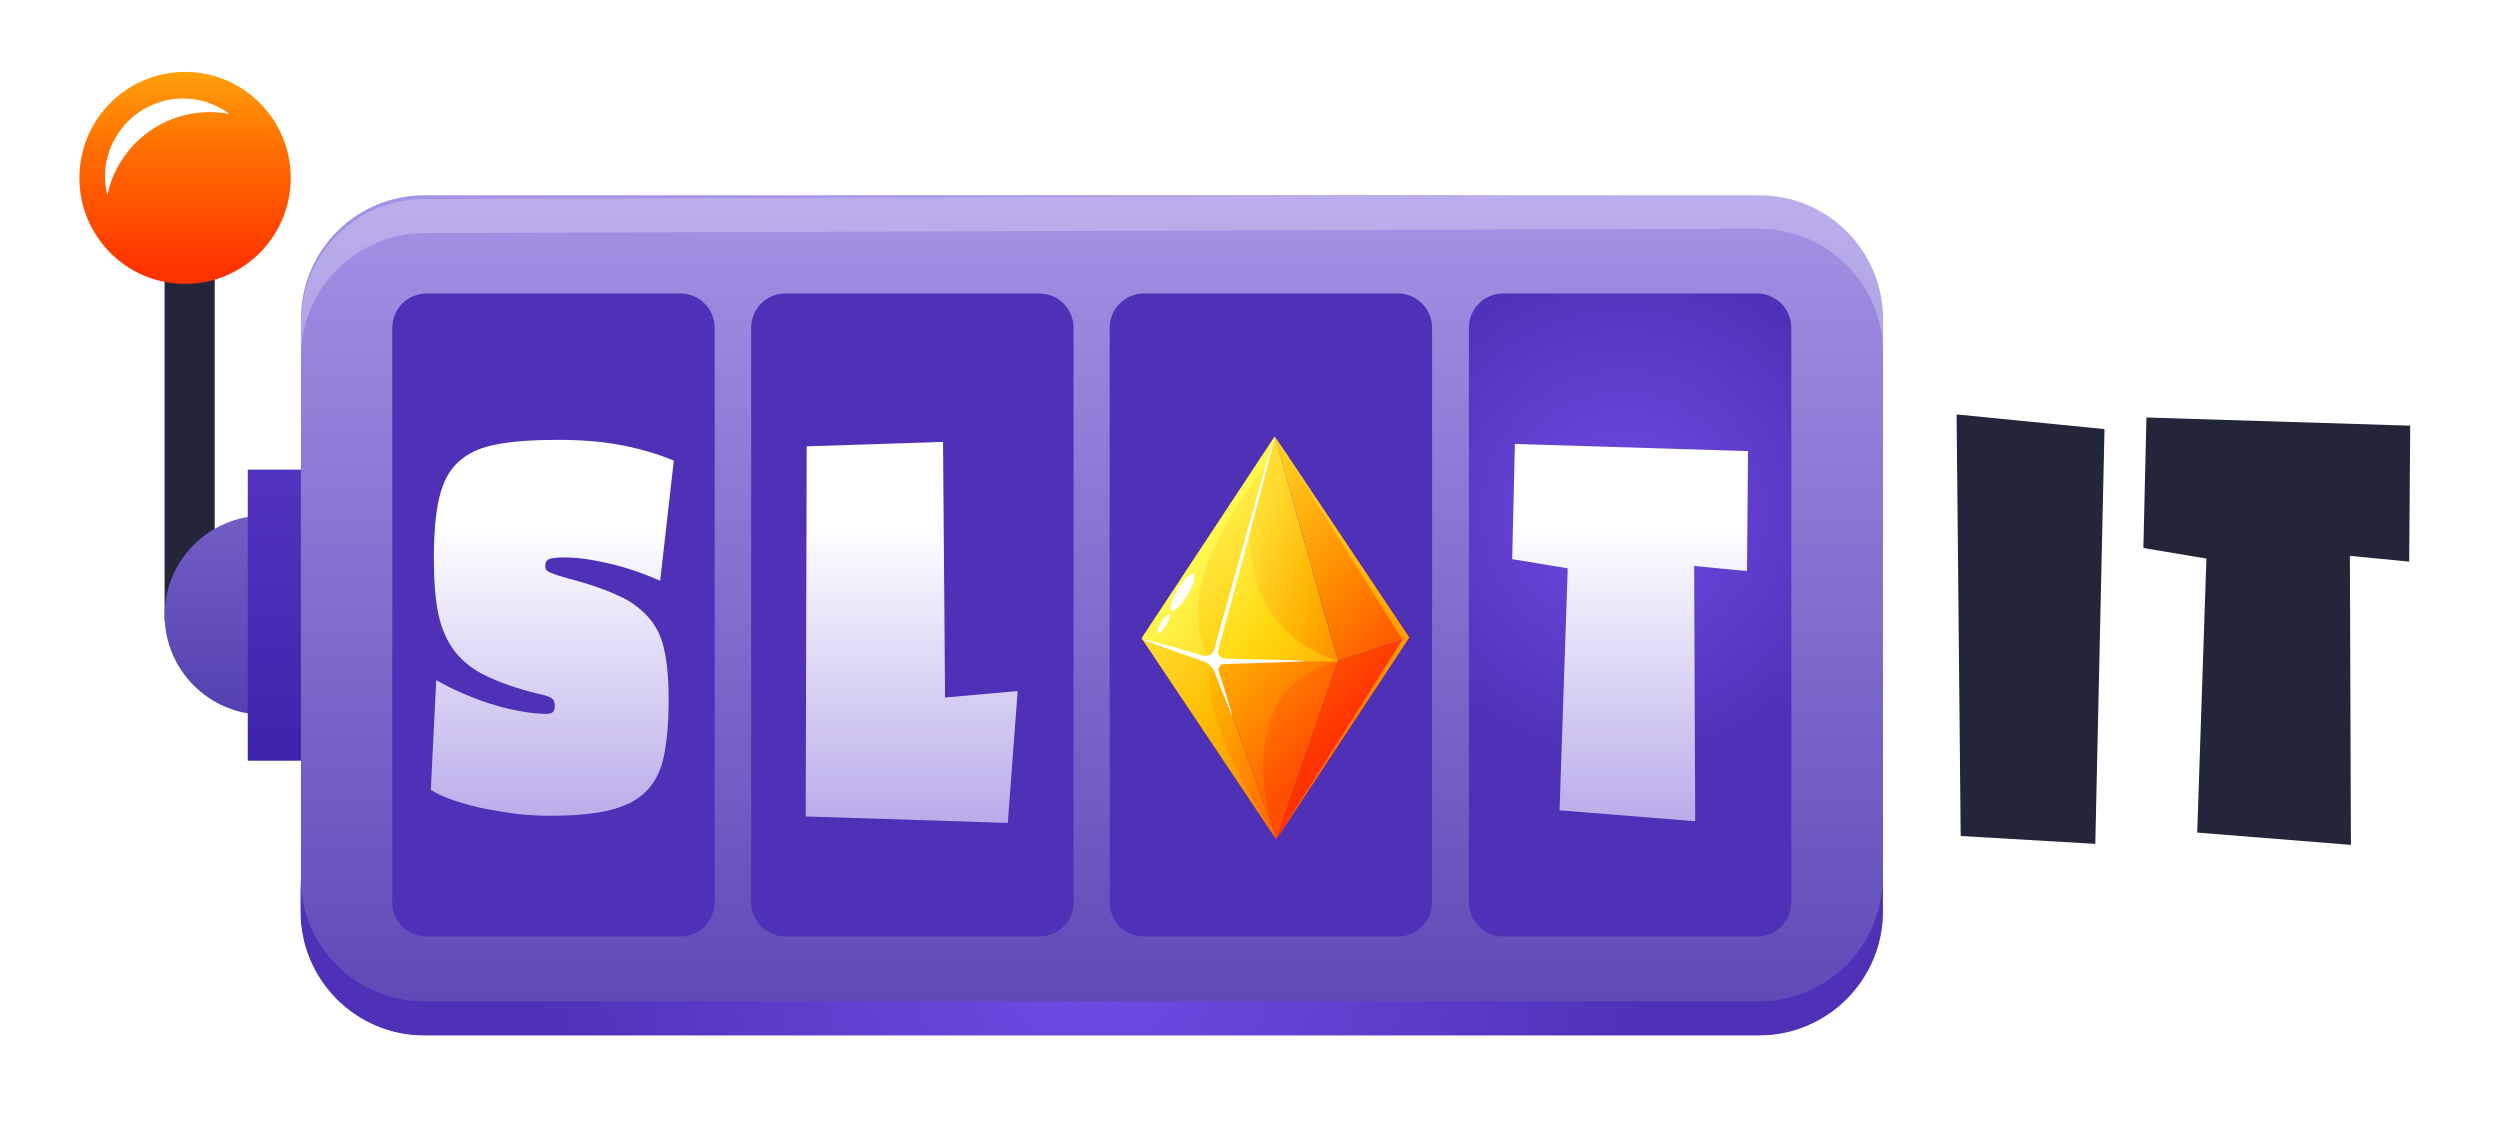 <?xml version="1.0" encoding="UTF-8"?> <svg xmlns="http://www.w3.org/2000/svg" width="205" height="92" viewBox="0 0 205 92" fill="none"><g clip-path="url(#clip0_121_56369)"><mask id="mask0_121_56369" style="mask-type:luminance" maskUnits="userSpaceOnUse" x="0" y="0" width="205" height="92"><path d="M204.233 0H0V92H204.233V0Z" fill="white"></path></mask><g mask="url(#mask0_121_56369)"><path d="M144.26 10.117H34.821C33.061 10.117 31.356 10.396 29.763 10.899C27.891 4.611 22.078 0 15.203 0C6.819 0 0 6.819 0 15.203C0 20.485 2.739 25.264 6.987 28.002V48.571C6.987 49.745 6.847 50.919 6.903 52.12C7.238 56.759 9.865 60.979 13.806 63.467V69.531H18.165V75.372C18.165 84.566 25.627 92.028 34.793 92.028H144.232C153.399 92.028 160.86 84.566 160.86 75.372V26.773C160.86 17.578 153.399 10.117 144.232 10.117H144.26ZM15.762 17.243L15.203 17.411L14.756 17.327C13.889 17.159 13.023 16.377 13.023 15.203C13.023 14.029 14.001 13.023 15.203 13.023C16.405 13.023 17.383 14.001 17.383 15.203C17.383 16.293 16.6 17.019 15.79 17.243H15.762ZM147.865 75.316C147.865 77.3 146.244 78.949 144.232 78.949H34.821C32.837 78.949 31.188 77.328 31.188 75.316V56.452H26.829V53.546L21.379 52.623C20.652 52.484 20.066 51.897 20.038 51.114L19.982 50.08L20.82 49.577C20.988 49.465 21.155 49.41 21.351 49.382L26.773 48.459V45.553H31.132V26.689C31.132 24.705 32.753 23.056 34.766 23.056H144.204C146.188 23.056 147.837 24.677 147.837 26.689V75.26L147.893 75.316H147.865Z" fill="white"></path><path d="M178.159 76.685L154.321 75.344L153.846 27.444L179.193 29.931L178.159 76.685Z" fill="white"></path><path d="M199.343 76.937L173.492 74.869L174.275 51.897L169.188 51.058L169.719 28.142L204.289 29.204L204.066 53.853L199.287 53.378L199.371 76.965L199.343 76.937Z" fill="white"></path><path d="M17.606 12.296H13.498V50.946H17.606V12.296Z" fill="#232639"></path><path d="M21.659 58.604C26.158 58.604 29.819 54.943 29.819 50.444C29.819 45.944 26.158 42.283 21.659 42.283C17.159 42.283 13.498 45.944 13.498 50.444C13.498 54.943 17.159 58.604 21.659 58.604Z" fill="url(#paint0_linear_121_56369)"></path><path d="M24.845 38.51H20.317V62.377H24.845V38.51Z" fill="url(#paint1_linear_121_56369)"></path><path d="M144.26 16.013H34.794C29.204 16.013 24.677 20.541 24.677 26.158V74.729C24.677 80.318 29.204 84.874 34.794 84.874H144.26C149.849 84.874 154.405 80.346 154.405 74.729V26.158C154.405 20.569 149.877 16.013 144.26 16.013Z" fill="url(#paint2_linear_121_56369)"></path><path d="M171.815 69.196L160.776 68.553L160.441 33.983L172.57 35.185L171.815 69.168V69.196Z" fill="#232639"></path><path d="M197.582 46.056L192.691 45.581L192.775 69.28L180.171 68.273L180.926 45.804L175.756 44.938L176.007 34.235L197.638 34.905L197.554 46.028L197.582 46.056Z" fill="#232639"></path><path d="M144.064 24.062H123.272C121.707 24.062 120.45 25.32 120.45 26.885V73.975C120.45 75.54 121.707 76.797 123.272 76.797H144.064C145.629 76.797 146.887 75.54 146.887 73.975V26.885C146.887 25.32 145.629 24.062 144.064 24.062Z" fill="url(#paint3_radial_121_56369)"></path><path d="M114.609 24.062H93.817C92.251 24.062 90.994 25.32 90.994 26.885V73.975C90.994 75.54 92.251 76.797 93.817 76.797H114.609C116.174 76.797 117.431 75.54 117.431 73.975V26.885C117.431 25.32 116.174 24.062 114.609 24.062Z" fill="url(#paint4_radial_121_56369)"></path><path d="M85.209 24.062H64.417C62.852 24.062 61.594 25.32 61.594 26.885V73.975C61.594 75.54 62.852 76.797 64.417 76.797H85.209C86.774 76.797 88.032 75.54 88.032 73.975V26.885C88.032 25.32 86.774 24.062 85.209 24.062Z" fill="url(#paint5_radial_121_56369)"></path><path d="M55.781 24.062H34.989C33.424 24.062 32.166 25.32 32.166 26.885V73.975C32.166 75.54 33.424 76.797 34.989 76.797H55.781C57.346 76.797 58.604 75.54 58.604 73.975V26.885C58.604 25.32 57.346 24.062 55.781 24.062Z" fill="url(#paint6_radial_121_56369)"></path><g filter="url(#filter0_d_121_56369)"><path d="M82.638 66.177L66.066 65.646L66.149 35.296L77.328 34.933L77.496 55.893L83.448 55.362L82.638 66.205V66.177Z" fill="url(#paint7_linear_121_56369)"></path></g><g filter="url(#filter1_d_121_56369)"><path d="M143.226 45.525L138.922 45.106L139.006 66.038L127.883 65.143L128.554 45.301L123.999 44.547L124.222 35.101L143.338 35.688L143.254 45.525H143.226Z" fill="url(#paint8_linear_121_56369)"></path></g><g filter="url(#filter2_d_121_56369)"><path d="M54.105 46.307C52.847 45.748 51.505 45.273 50.08 44.938C48.683 44.603 47.425 44.407 46.279 44.407C45.637 44.407 45.218 44.463 45.022 44.547C44.826 44.63 44.715 44.798 44.715 45.05C44.715 45.189 44.715 45.301 44.77 45.385C44.826 45.469 44.91 45.553 45.106 45.637C45.273 45.72 45.525 45.804 45.86 45.916C46.196 46.028 46.671 46.168 47.258 46.307C48.767 46.727 50.024 47.202 51.002 47.677C51.981 48.152 52.735 48.794 53.322 49.493C53.909 50.22 54.3 51.086 54.496 52.12C54.719 53.154 54.831 54.468 54.831 56.005C54.831 57.905 54.691 59.47 54.44 60.7C54.188 61.929 53.685 62.907 52.931 63.634C52.204 64.361 51.198 64.836 49.941 65.143C48.683 65.451 47.062 65.59 45.05 65.59C44.239 65.59 43.373 65.534 42.479 65.451C41.584 65.339 40.718 65.199 39.852 65.031C38.985 64.864 38.175 64.64 37.392 64.389C36.582 64.137 35.911 63.83 35.324 63.467L35.772 54.468C36.414 54.831 37.113 55.194 37.895 55.53C38.678 55.865 39.461 56.172 40.271 56.424C41.081 56.675 41.864 56.871 42.646 57.011C43.429 57.151 44.128 57.234 44.77 57.234C45.078 57.234 45.273 57.178 45.357 57.067C45.441 56.955 45.497 56.787 45.497 56.564C45.497 56.256 45.385 56.033 45.19 55.921C44.994 55.809 44.603 55.669 44.016 55.558C42.311 55.138 40.942 54.635 39.88 54.132C38.79 53.601 37.923 52.931 37.281 52.092C36.638 51.254 36.191 50.22 35.939 49.018C35.688 47.816 35.576 46.279 35.576 44.491C35.576 42.423 35.716 40.774 36.023 39.488C36.331 38.203 36.861 37.197 37.644 36.526C38.426 35.827 39.461 35.352 40.774 35.129C42.087 34.877 43.736 34.765 45.776 34.765C47.677 34.765 49.41 34.905 51.002 35.212C52.595 35.52 53.993 35.939 55.25 36.47L54.133 46.335L54.105 46.307Z" fill="url(#paint9_linear_121_56369)"></path></g><path d="M15.175 23.279C19.954 23.279 23.838 19.395 23.838 14.588C23.838 9.781 19.954 5.897 15.175 5.897C10.396 5.897 6.512 9.781 6.512 14.588C6.512 19.395 10.396 23.279 15.175 23.279Z" fill="url(#paint10_linear_121_56369)"></path><path d="M17.215 9.194C17.746 9.194 18.277 9.25 18.808 9.334C17.746 8.552 16.433 8.076 15.035 8.076C11.486 8.076 8.608 10.955 8.608 14.504C8.608 15.035 8.691 15.538 8.803 16.013C9.614 12.101 13.079 9.194 17.215 9.194Z" fill="white"></path></g><g filter="url(#filter3_d_121_56369)"><path d="M104.548 34.486L106.868 42.786L107.287 44.212L107.678 45.637L108.349 48.068L109.718 52.875L101.865 52.903H99.49L99.909 51.45L100.496 49.27L101.083 47.09L104.548 34.486Z" fill="url(#paint11_linear_121_56369)"></path><path d="M104.548 34.514L109.718 52.875L115.559 50.974L104.548 34.514Z" fill="url(#paint12_linear_121_56369)"></path><path d="M104.548 34.514L99.49 52.903L93.621 51.03L104.548 34.514Z" fill="url(#paint13_linear_121_56369)"></path><path d="M104.66 67.519L109.718 52.875L99.49 52.903L104.66 67.519Z" fill="url(#paint14_linear_121_56369)"></path><path d="M104.66 67.519L99.49 52.903L93.621 51.031L104.66 67.519Z" fill="url(#paint15_linear_121_56369)"></path><path d="M104.66 67.519L109.718 52.875L115.559 50.974L104.66 67.519Z" fill="url(#paint16_linear_121_56369)"></path><path d="M99.49 52.903C99.49 52.903 94.655 48.292 103.877 36.861L104.52 34.486L93.621 51.03L99.49 52.903Z" fill="url(#paint17_linear_121_56369)"></path><path opacity="0.5" d="M104.66 67.519C104.66 67.519 97.589 56.787 99.49 52.931L93.621 51.058L104.632 67.519H104.66Z" fill="url(#paint18_linear_121_56369)"></path><path opacity="0.5" d="M104.66 67.519C104.66 67.519 100.104 55.362 109.718 52.903H99.518L104.688 67.519H104.66Z" fill="url(#paint19_linear_121_56369)"></path><path d="M104.66 67.519L115.559 50.974L104.548 34.514L115 51.142L104.66 67.519Z" fill="url(#paint20_linear_121_56369)"></path><path d="M96.555 47.034C96.052 47.873 95.829 48.627 96.052 48.767C96.276 48.907 96.863 48.32 97.366 47.509C97.869 46.671 98.092 45.916 97.869 45.776C97.645 45.637 97.058 46.224 96.555 47.034Z" fill="white"></path><path d="M95.214 49.717C94.962 50.136 94.851 50.527 94.962 50.583C95.074 50.639 95.382 50.359 95.633 49.94C95.885 49.521 95.996 49.13 95.885 49.074C95.773 49.018 95.465 49.298 95.214 49.717Z" fill="white"></path><path d="M109.718 52.875C109.718 52.875 101.893 51.086 102.564 41.752L99.518 52.931H109.718V52.875Z" fill="url(#paint21_linear_121_56369)"></path><path d="M104.548 34.514C104.548 34.514 104.408 34.821 104.213 35.408C104.045 35.939 100.552 48.347 99.573 51.925C99.462 52.344 99.043 52.567 98.623 52.456C96.779 51.897 93.621 51.03 93.621 51.086C93.621 51.142 96.807 52.288 98.679 52.931C99.098 53.07 99.434 53.406 99.602 53.825C100.16 55.278 101.055 57.514 101.083 57.486C101.111 57.486 100.412 55.194 99.937 53.769C99.853 53.462 100.049 53.154 100.356 53.154C102.117 53.098 107.007 52.959 107.007 52.903C107.007 52.847 102.34 52.735 100.468 52.707C100.077 52.707 99.797 52.344 99.909 51.953C100.887 48.431 104.213 35.967 104.324 35.436C104.464 34.849 104.52 34.514 104.492 34.514H104.548Z" fill="white"></path></g><path d="M144.232 82.107H34.766C29.176 82.107 24.649 77.579 24.649 71.962V74.757C24.649 80.346 29.176 84.901 34.766 84.901H144.232C149.821 84.901 154.377 80.374 154.377 74.757V71.962C154.377 77.552 149.849 82.107 144.232 82.107Z" fill="url(#paint22_radial_121_56369)"></path><path opacity="0.25" d="M34.766 19.116L144.232 18.752C149.821 18.752 154.377 23.252 154.405 28.869V26.074C154.377 20.485 149.821 15.957 144.232 15.957L34.766 16.321C29.176 16.321 24.649 20.904 24.677 26.493V29.288C24.677 23.699 29.176 19.143 34.793 19.116H34.766Z" fill="white"></path></g><defs><filter id="filter0_d_121_56369" x="64.763" y="34.933" width="19.988" height="33.878" filterUnits="userSpaceOnUse" color-interpolation-filters="sRGB"><feFlood flood-opacity="0" result="BackgroundImageFix"></feFlood><feColorMatrix in="SourceAlpha" type="matrix" values="0 0 0 0 0 0 0 0 0 0 0 0 0 0 0 0 0 0 127 0" result="hardAlpha"></feColorMatrix><feOffset dy="1.303"></feOffset><feGaussianBlur stdDeviation="0.651"></feGaussianBlur><feColorMatrix type="matrix" values="0 0 0 0 0.051 0 0 0 0 0.051 0 0 0 0 0.157 0 0 0 0.55 0"></feColorMatrix><feBlend mode="normal" in2="BackgroundImageFix" result="effect1_dropShadow_121_56369"></feBlend><feBlend mode="normal" in="SourceGraphic" in2="effect1_dropShadow_121_56369" result="shape"></feBlend></filter><filter id="filter1_d_121_56369" x="122.696" y="35.101" width="21.945" height="33.542" filterUnits="userSpaceOnUse" color-interpolation-filters="sRGB"><feFlood flood-opacity="0" result="BackgroundImageFix"></feFlood><feColorMatrix in="SourceAlpha" type="matrix" values="0 0 0 0 0 0 0 0 0 0 0 0 0 0 0 0 0 0 127 0" result="hardAlpha"></feColorMatrix><feOffset dy="1.303"></feOffset><feGaussianBlur stdDeviation="0.651"></feGaussianBlur><feColorMatrix type="matrix" values="0 0 0 0 0.051 0 0 0 0 0.051 0 0 0 0 0.157 0 0 0 0.55 0"></feColorMatrix><feBlend mode="normal" in2="BackgroundImageFix" result="effect1_dropShadow_121_56369"></feBlend><feBlend mode="normal" in="SourceGraphic" in2="effect1_dropShadow_121_56369" result="shape"></feBlend></filter><filter id="filter2_d_121_56369" x="34.022" y="34.765" width="22.531" height="33.431" filterUnits="userSpaceOnUse" color-interpolation-filters="sRGB"><feFlood flood-opacity="0" result="BackgroundImageFix"></feFlood><feColorMatrix in="SourceAlpha" type="matrix" values="0 0 0 0 0 0 0 0 0 0 0 0 0 0 0 0 0 0 127 0" result="hardAlpha"></feColorMatrix><feOffset dy="1.303"></feOffset><feGaussianBlur stdDeviation="0.651"></feGaussianBlur><feColorMatrix type="matrix" values="0 0 0 0 0.051 0 0 0 0 0.051 0 0 0 0 0.157 0 0 0 0.55 0"></feColorMatrix><feBlend mode="normal" in2="BackgroundImageFix" result="effect1_dropShadow_121_56369"></feBlend><feBlend mode="normal" in="SourceGraphic" in2="effect1_dropShadow_121_56369" result="shape"></feBlend></filter><filter id="filter3_d_121_56369" x="92.318" y="34.486" width="24.544" height="35.639" filterUnits="userSpaceOnUse" color-interpolation-filters="sRGB"><feFlood flood-opacity="0" result="BackgroundImageFix"></feFlood><feColorMatrix in="SourceAlpha" type="matrix" values="0 0 0 0 0 0 0 0 0 0 0 0 0 0 0 0 0 0 127 0" result="hardAlpha"></feColorMatrix><feOffset dy="1.303"></feOffset><feGaussianBlur stdDeviation="0.651"></feGaussianBlur><feColorMatrix type="matrix" values="0 0 0 0 0.051 0 0 0 0 0.051 0 0 0 0 0.157 0 0 0 0.55 0"></feColorMatrix><feBlend mode="normal" in2="BackgroundImageFix" result="effect1_dropShadow_121_56369"></feBlend><feBlend mode="normal" in="SourceGraphic" in2="effect1_dropShadow_121_56369" result="shape"></feBlend></filter><linearGradient id="paint0_linear_121_56369" x1="21.659" y1="79.843" x2="21.659" y2="2.18" gradientUnits="userSpaceOnUse"><stop stop-color="#2F1899"></stop><stop offset="1" stop-color="#BAA9F2"></stop></linearGradient><linearGradient id="paint1_linear_121_56369" x1="22.581" y1="79.843" x2="22.581" y2="2.18" gradientUnits="userSpaceOnUse"><stop stop-color="#2F1899"></stop><stop offset="1" stop-color="#704BE4"></stop></linearGradient><linearGradient id="paint2_linear_121_56369" x1="89.513" y1="127.464" x2="89.513" y2="-4.164" gradientUnits="userSpaceOnUse"><stop stop-color="#2F1899"></stop><stop offset="1" stop-color="#BAA9F2"></stop></linearGradient><radialGradient id="paint3_radial_121_56369" cx="0" cy="0" r="1" gradientUnits="userSpaceOnUse" gradientTransform="translate(133.151 41.978) scale(20.898 20.916)"><stop stop-color="#704BE4"></stop><stop offset="1" stop-color="#4E31B7"></stop></radialGradient><radialGradient id="paint4_radial_121_56369" cx="0" cy="0" r="1" gradientUnits="userSpaceOnUse" gradientTransform="translate(102.563 0.76) scale(1.088)"><stop stop-color="#704BE4"></stop><stop offset="1" stop-color="#4E31B7"></stop></radialGradient><radialGradient id="paint5_radial_121_56369" cx="0" cy="0" r="1" gradientUnits="userSpaceOnUse" gradientTransform="translate(73.203 0.76) scale(1.088)"><stop stop-color="#704BE4"></stop><stop offset="1" stop-color="#4E31B7"></stop></radialGradient><radialGradient id="paint6_radial_121_56369" cx="0" cy="0" r="1" gradientUnits="userSpaceOnUse" gradientTransform="translate(43.815 0.76) scale(1.088)"><stop stop-color="#704BE4"></stop><stop offset="1" stop-color="#4E31B7"></stop></radialGradient><linearGradient id="paint7_linear_121_56369" x1="74.729" y1="41.724" x2="74.729" y2="74.785" gradientUnits="userSpaceOnUse"><stop stop-color="white"></stop><stop offset="1" stop-color="#A08EE1"></stop></linearGradient><linearGradient id="paint8_linear_121_56369" x1="133.668" y1="41.724" x2="133.668" y2="74.785" gradientUnits="userSpaceOnUse"><stop stop-color="white"></stop><stop offset="1" stop-color="#A08EE1"></stop></linearGradient><linearGradient id="paint9_linear_121_56369" x1="45.273" y1="41.724" x2="45.273" y2="74.785" gradientUnits="userSpaceOnUse"><stop stop-color="white"></stop><stop offset="1" stop-color="#A08EE1"></stop></linearGradient><linearGradient id="paint10_linear_121_56369" x1="15.175" y1="22.022" x2="15.175" y2="2.403" gradientUnits="userSpaceOnUse"><stop stop-color="#FF3300"></stop><stop offset="0.5" stop-color="#FF6E00"></stop><stop offset="1" stop-color="#FFBB12"></stop></linearGradient><linearGradient id="paint11_linear_121_56369" x1="114.502" y1="48.444" x2="102.259" y2="43.806" gradientUnits="userSpaceOnUse"><stop stop-color="#FF7000"></stop><stop offset="0.5" stop-color="#FFB000"></stop><stop offset="1" stop-color="#FFDE31"></stop></linearGradient><linearGradient id="paint12_linear_121_56369" x1="116.188" y1="51.957" x2="102.366" y2="39.289" gradientUnits="userSpaceOnUse"><stop stop-color="#FF4D00"></stop><stop offset="0.5" stop-color="#FF9000"></stop><stop offset="1" stop-color="#FFCE1D"></stop></linearGradient><linearGradient id="paint13_linear_121_56369" x1="112.986" y1="55.489" x2="99.136" y2="42.794" gradientUnits="userSpaceOnUse"><stop stop-color="#FF9000"></stop><stop offset="0.5" stop-color="#FFCA00"></stop><stop offset="1" stop-color="#FFEA43"></stop></linearGradient><linearGradient id="paint14_linear_121_56369" x1="108.003" y1="60.901" x2="94.153" y2="48.233" gradientUnits="userSpaceOnUse"><stop stop-color="#FF4D00"></stop><stop offset="0.5" stop-color="#FF9000"></stop><stop offset="1" stop-color="#FFCE1D"></stop></linearGradient><linearGradient id="paint15_linear_121_56369" x1="105.664" y1="63.452" x2="91.814" y2="50.785" gradientUnits="userSpaceOnUse"><stop stop-color="#FF7000"></stop><stop offset="0.5" stop-color="#FFB000"></stop><stop offset="1" stop-color="#FFDE31"></stop></linearGradient><linearGradient id="paint16_linear_121_56369" x1="109.812" y1="58.938" x2="95.962" y2="46.243" gradientUnits="userSpaceOnUse"><stop stop-color="#FF3300"></stop><stop offset="0.5" stop-color="#FF6E00"></stop><stop offset="1" stop-color="#FFBB12"></stop></linearGradient><linearGradient id="paint17_linear_121_56369" x1="113.837" y1="54.259" x2="99.246" y2="42.913" gradientUnits="userSpaceOnUse"><stop stop-color="#FF9118"></stop><stop offset="0.5" stop-color="#FFCF18"></stop><stop offset="1" stop-color="#FFF94E"></stop></linearGradient><linearGradient id="paint18_linear_121_56369" x1="106.433" y1="63.61" x2="92.065" y2="52.445" gradientUnits="userSpaceOnUse"><stop stop-color="#FF9000"></stop><stop offset="0.5" stop-color="#FFCA00"></stop><stop offset="1" stop-color="#FFEA43"></stop></linearGradient><linearGradient id="paint19_linear_121_56369" x1="108.157" y1="61.014" x2="93.871" y2="49.304" gradientUnits="userSpaceOnUse"><stop stop-color="#FF7000"></stop><stop offset="0.5" stop-color="#FFB000"></stop><stop offset="1" stop-color="#FFDE31"></stop></linearGradient><linearGradient id="paint20_linear_121_56369" x1="110.413" y1="60.706" x2="105.672" y2="35.916" gradientUnits="userSpaceOnUse"><stop stop-color="#FF7000"></stop><stop offset="0.5" stop-color="#FFB000"></stop><stop offset="1" stop-color="#FFDE31"></stop></linearGradient><linearGradient id="paint21_linear_121_56369" x1="111.572" y1="56.56" x2="97.72" y2="44.434" gradientUnits="userSpaceOnUse"><stop stop-color="#FF9B0B"></stop><stop offset="0.5" stop-color="#FFD50B"></stop><stop offset="1" stop-color="#FFF54E"></stop></linearGradient><radialGradient id="paint22_radial_121_56369" cx="0" cy="0" r="1" gradientUnits="userSpaceOnUse" gradientTransform="translate(89.513 78.418) scale(46.084 46.084)"><stop stop-color="#704BE4"></stop><stop offset="1" stop-color="#4E31B7"></stop></radialGradient><clipPath id="clip0_121_56369"><rect width="204.233" height="92" fill="white"></rect></clipPath></defs></svg> 